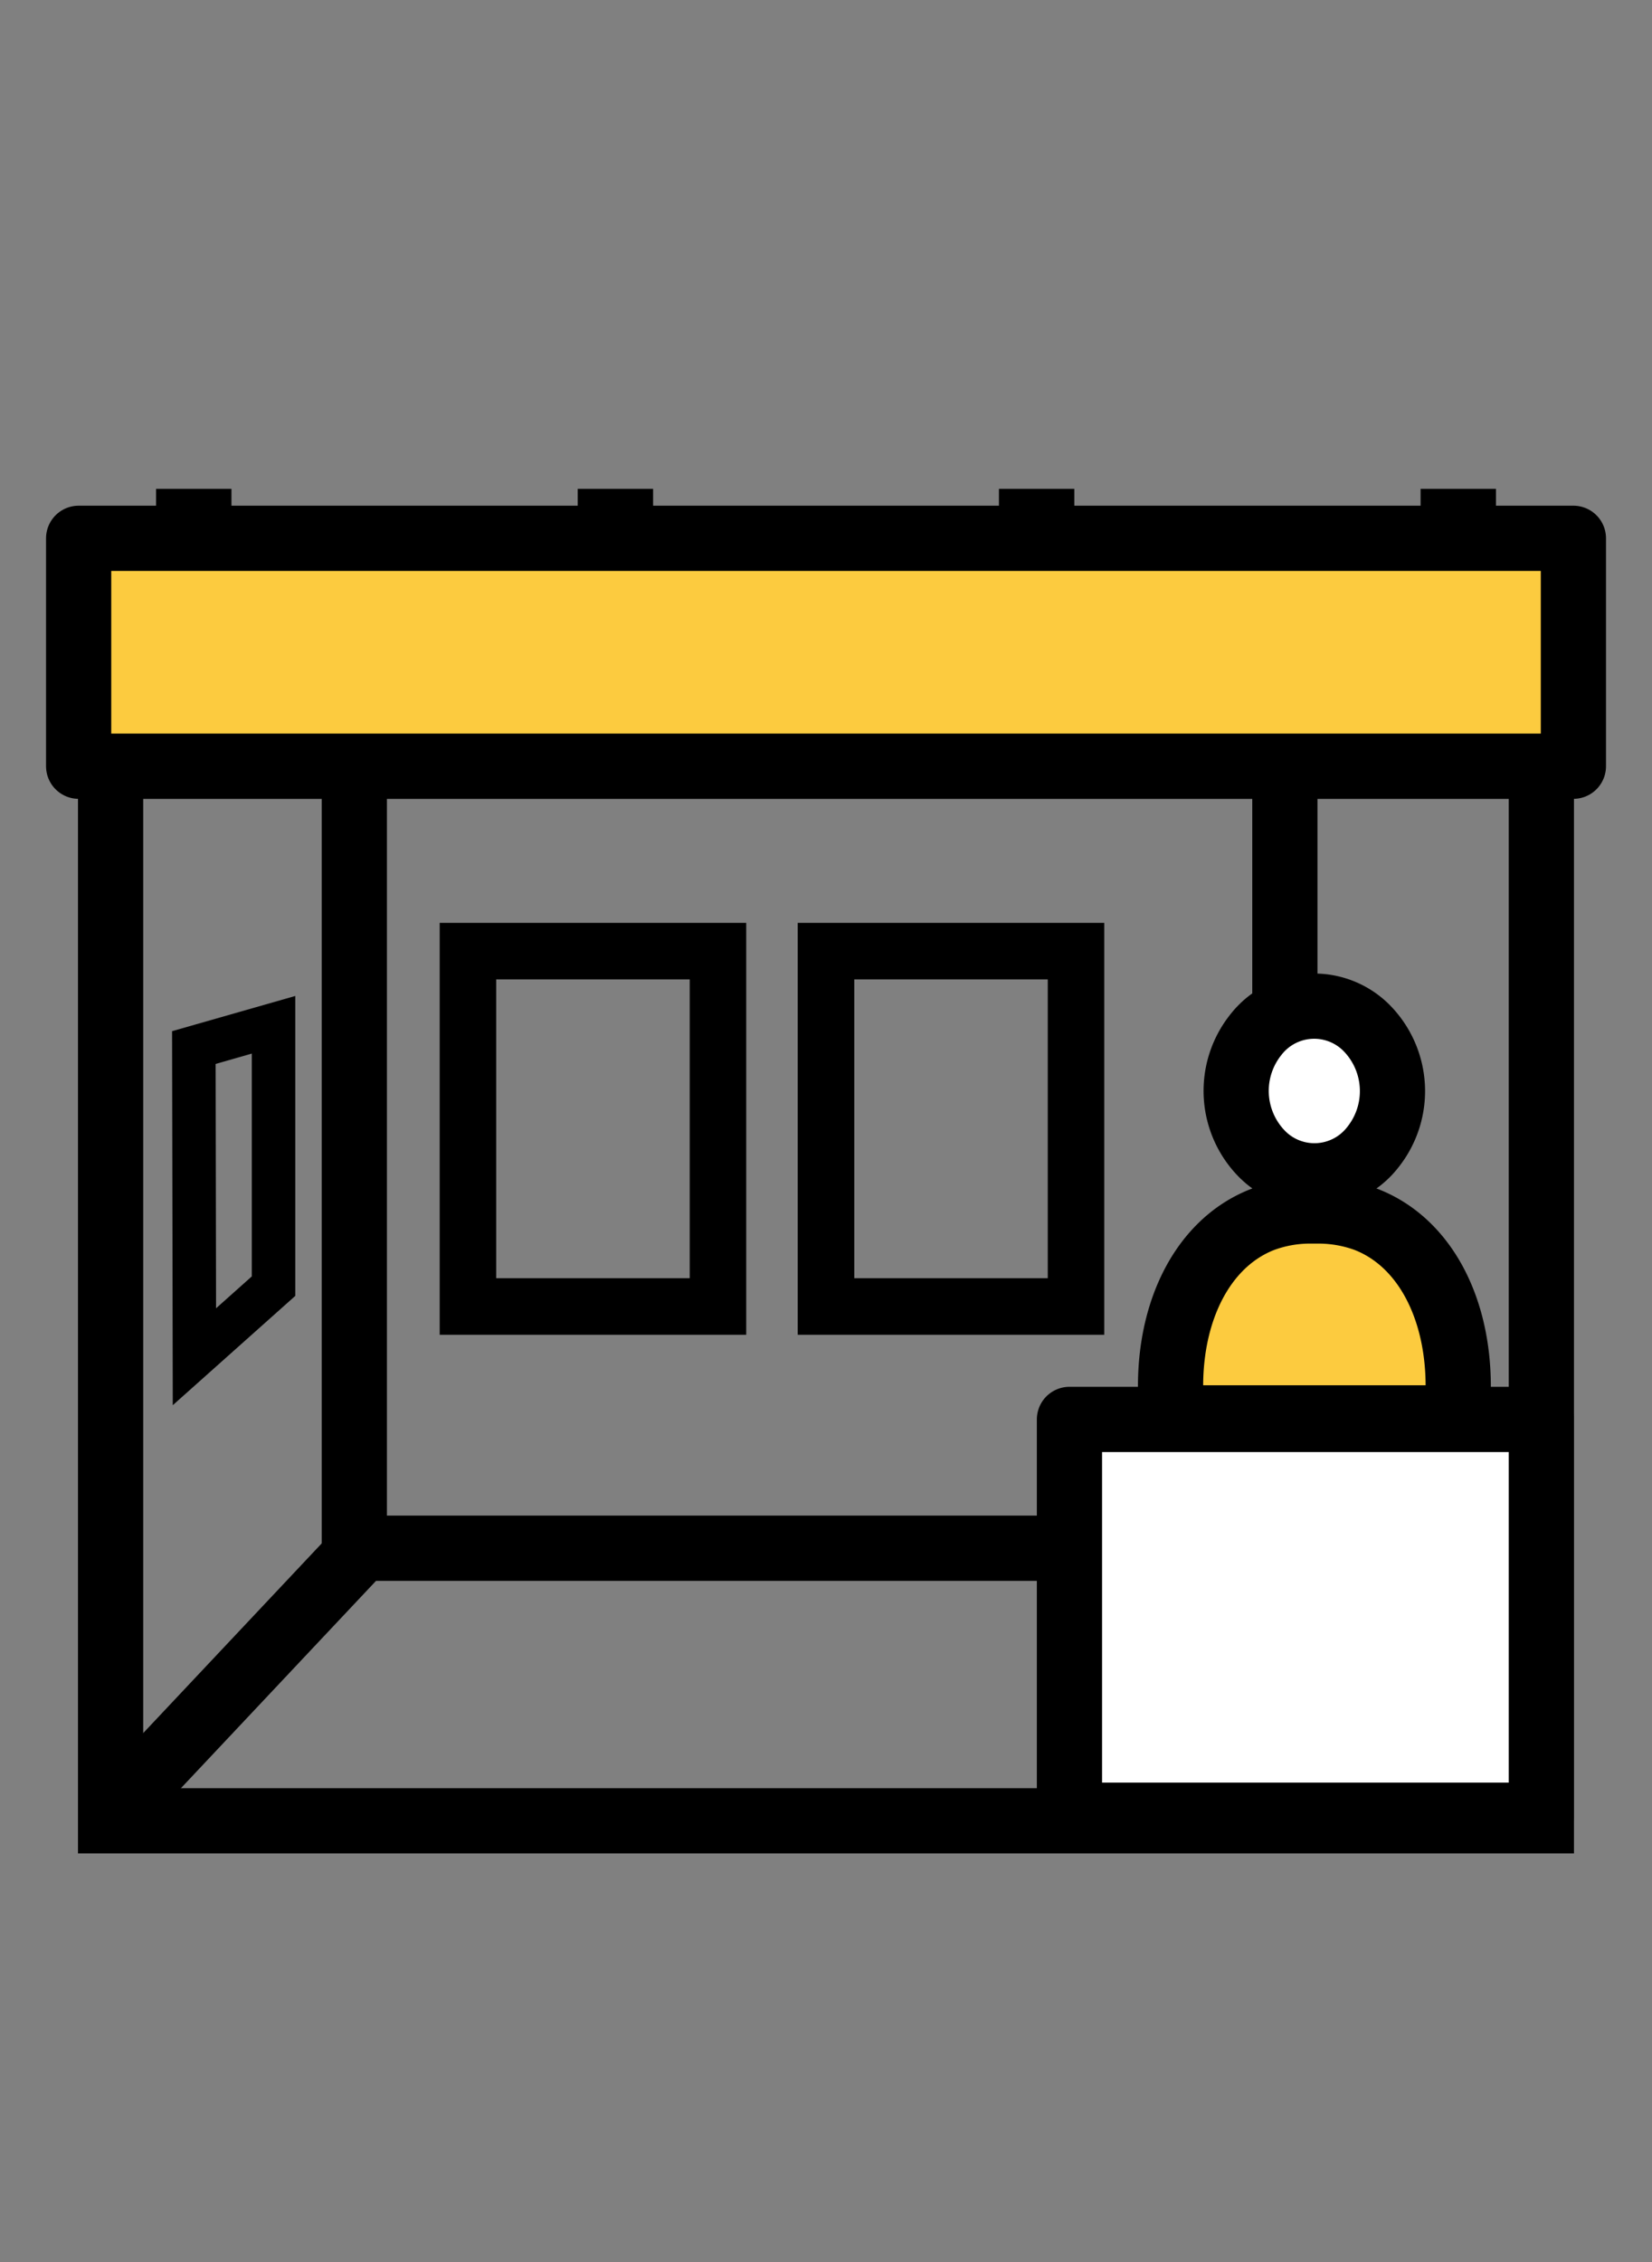 <svg xmlns="http://www.w3.org/2000/svg" xmlns:xlink="http://www.w3.org/1999/xlink" width="38" height="52" viewBox="0 0 38 52">
  <rect x="0" y="0" width="38" height="52" fill="#808080" stroke="none"/>
  <defs>
    <clipPath id="clip-path">
      <rect id="長方形_7213" data-name="長方形 7213" width="38" height="52" transform="translate(-11248)" fill="#fff" stroke="#707070" stroke-width="1"/>
    </clipPath>
  </defs>
  <g id="マスクグループ_2934" data-name="マスクグループ 2934" transform="translate(11248)" clip-path="url(#clip-path)">
    <g id="レイヤー_2" data-name="レイヤー 2" transform="translate(-11246.191 11.238)">
      <g id="グループ_2954" data-name="グループ 2954" transform="translate(0)">
        <rect id="長方形_6294" data-name="長方形 6294" width="32.911" height="24.243" transform="translate(0.735 6.376)" fill="none" stroke="#000" stroke-miterlimit="10" stroke-width="1.5"/>
        <rect id="長方形_6295" data-name="長方形 6295" width="21.405" height="19.286" transform="translate(6.341 5.067)" fill="none" stroke="#000" stroke-miterlimit="10" stroke-width="1.5"/>
        <path id="パス_16410" data-name="パス 16410" d="M138.34,110.3l5.9,6.266" transform="translate(-110.594 -85.947)" fill="none" stroke="#000" stroke-miterlimit="10" stroke-width="1.5"/>
        <path id="パス_16411" data-name="パス 16411" d="M11.52,109.72l-5.9,6.266" transform="translate(-4.883 -85.495)" fill="none" stroke="#000" stroke-miterlimit="10" stroke-width="1.5"/>
        <rect id="長方形_6296" data-name="長方形 6296" width="34.383" height="5.239" transform="translate(0 1.137)" fill="#fccb3f" stroke="#000" stroke-linejoin="round" stroke-width="1.5"/>
        <g id="グループ_2952" data-name="グループ 2952" transform="translate(1.781)">
          <rect id="長方形_6297" data-name="長方形 6297" width="1.734" height="1.137"/>
          <rect id="長方形_6298" data-name="長方形 6298" width="1.734" height="1.137" transform="translate(9.699)"/>
          <rect id="長方形_6299" data-name="長方形 6299" width="1.734" height="1.137" transform="translate(30.821 1.137) rotate(180)"/>
          <rect id="長方形_6300" data-name="長方形 6300" width="1.734" height="1.137" transform="translate(21.122 1.137) rotate(180)"/>
        </g>
        <rect id="長方形_6301" data-name="長方形 6301" width="10.855" height="9.099" transform="translate(22.791 21.392)" fill="#fff" stroke="#000" stroke-linejoin="round" stroke-width="1.5"/>
        <rect id="長方形_6302" data-name="長方形 6302" width="5.751" height="8.169" transform="translate(8.955 10.627)" fill="none" stroke="#000" stroke-miterlimit="10" stroke-width="1.3"/>
        <rect id="長方形_6303" data-name="長方形 6303" width="5.751" height="8.169" transform="translate(17.191 10.627)" fill="none" stroke="#000" stroke-miterlimit="10" stroke-width="1.3"/>
        <path id="パス_16412" data-name="パス 16412" d="M11.5,61.874q.917-.264,1.833-.524v6.009l-1.82,1.623Q11.506,65.43,11.5,61.874Z" transform="translate(-8.85 -49.031)" fill="none" stroke="#000" stroke-miterlimit="10" stroke-width="1"/>
        <g id="グループ_2953" data-name="グループ 2953" transform="translate(25.118 11.194)">
          <path id="パス_16413" data-name="パス 16413" d="M129.937,75.362a3.177,3.177,0,0,0-1.095-.2v0h-.11c-.039,0-.071,0-.11,0v0a3.125,3.125,0,0,0-1.095.2c-1.488.587-2.3,2.409-2.064,4.557H132c.234-2.151-.576-3.97-2.064-4.557Z" transform="translate(-125.424 -69.756)" fill="#fccb3f" stroke="#000" stroke-linecap="round" stroke-linejoin="round" stroke-width="1.5"/>
          <path id="パス_20203" data-name="パス 20203" d="M1.96,0A1.7,1.7,0,0,1,3.767,1.79,2.067,2.067,0,0,1,1.809,3.729,1.7,1.7,0,0,1,0,1.941,2.067,2.067,0,0,1,1.96,0Z" transform="matrix(0.661, -0.75, 0.75, 0.661, 0.662, 2.828)" fill="#fff" stroke="#000" stroke-width="1.5"/>
        </g>
      </g>
    </g>
  </g>
</svg>
